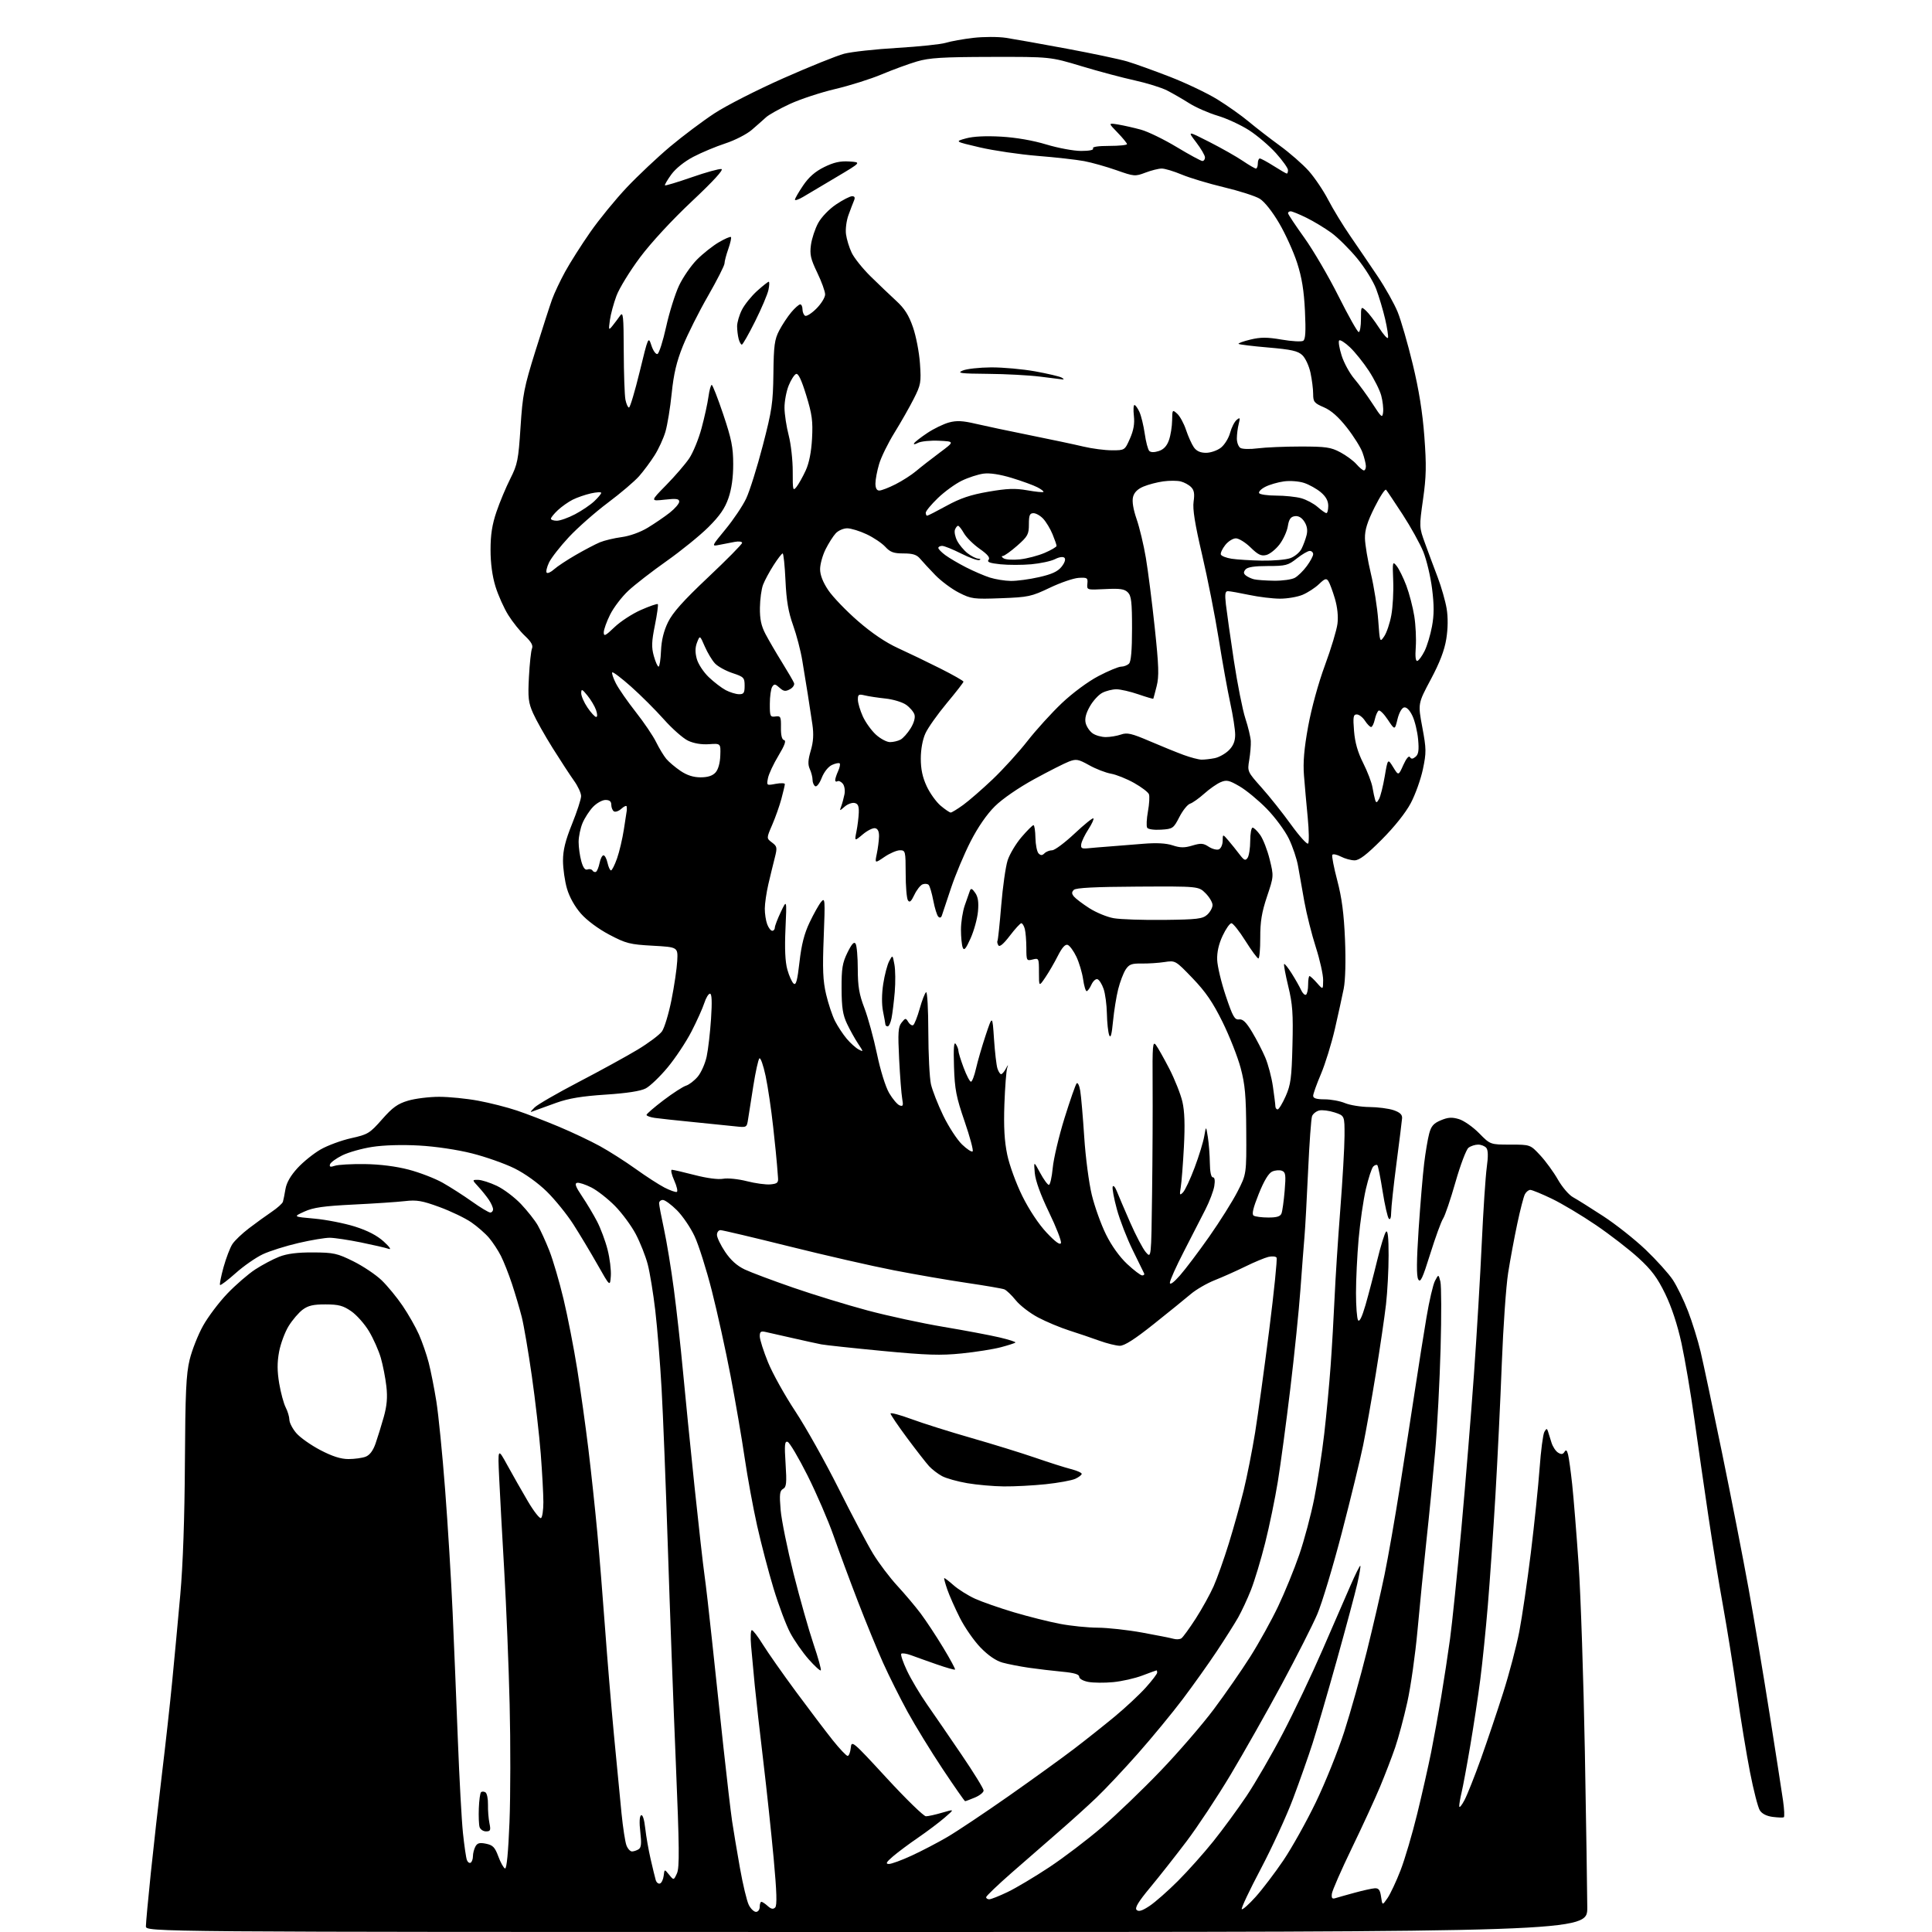 <?xml version="1.0" encoding="UTF-8" standalone="no"?>
<svg 
  version="1.1" 
  xmlns="http://www.w3.org/2000/svg" 
  xmlns:xlink="http://www.w3.org/1999/xlink" 
  xmlns:svg="http://www.w3.org/2000/svg"
  xmlns:rdf="http://www.w3.org/1999/02/22-rdf-syntax-ns#"
  xmlns:cc="http://creativecommons.org/ns#"
  xmlns:dc="http://purl.org/dc/elements/1.1/"
  viewBox="0 0 768 768"
  width="768"
  height="768"
>
<style>svg {background-color: white; }</style>"
<path stroke="none" fill="black" fill-rule="evenodd" d="M344.50,768.00C58.00,768.00 58.00,768.00 58.00,765.71C58.00,764.45 58.88,754.88 59.96,744.46C61.04,734.03 63.04,716.27 64.40,705.00C65.77,693.73 67.59,677.30 68.44,668.50C69.30,659.70 70.75,644.17 71.66,634.00C72.73,622.04 73.38,603.48 73.50,581.50C73.66,553.48 73.99,546.27 75.38,540.53C76.31,536.70 78.71,530.62 80.71,527.03C82.71,523.44 87.05,517.68 90.36,514.23C93.66,510.78 98.64,506.47 101.43,504.64C104.22,502.82 108.52,500.54 111.00,499.57C114.14,498.35 118.20,497.83 124.46,497.86C132.64,497.90 134.03,498.21 140.46,501.39C144.33,503.31 149.40,506.71 151.72,508.94C154.03,511.18 157.79,515.74 160.05,519.08C162.32,522.42 165.24,527.55 166.54,530.49C167.84,533.43 169.58,538.46 170.41,541.67C171.24,544.88 172.61,551.78 173.45,557.02C174.29,562.25 175.86,578.00 176.93,592.02C178.01,606.03 179.36,628.08 179.93,641.00C180.50,653.92 181.44,676.88 182.02,692.00C182.60,707.12 183.51,723.62 184.03,728.65C184.56,733.68 185.26,738.52 185.60,739.40C185.93,740.27 186.61,740.74 187.10,740.44C187.60,740.13 188.00,738.98 188.00,737.88C188.00,736.77 188.44,735.05 188.97,734.05C189.74,732.63 190.64,732.38 193.21,732.91C195.93,733.47 196.74,734.31 198.10,737.99C199.00,740.42 200.20,742.57 200.76,742.75C201.41,742.97 202.05,736.34 202.53,724.30C202.94,713.96 202.97,692.90 202.59,677.50C202.22,662.10 201.25,638.25 200.45,624.50C199.65,610.75 198.74,594.10 198.43,587.50C197.87,575.50 197.87,575.50 201.71,582.50C203.82,586.35 207.48,592.77 209.83,596.77C212.19,600.77 214.54,603.78 215.06,603.46C215.58,603.14 216.00,600.30 216.00,597.14C216.00,593.98 215.53,585.35 214.96,577.95C214.38,570.55 212.79,556.62 211.41,547.00C210.04,537.38 208.23,526.80 207.40,523.50C206.56,520.20 204.81,514.28 203.51,510.35C202.21,506.42 200.23,501.42 199.12,499.24C198.01,497.05 195.90,493.84 194.43,492.10C192.97,490.36 189.77,487.56 187.32,485.87C184.87,484.19 179.18,481.46 174.68,479.81C167.80,477.29 165.63,476.92 161.00,477.46C157.97,477.81 148.75,478.43 140.50,478.83C128.63,479.42 124.56,480.00 121.00,481.62C116.50,483.67 116.50,483.67 124.98,484.42C129.64,484.84 136.87,486.26 141.05,487.57C146.19,489.20 149.90,491.13 152.57,493.56C154.92,495.71 155.70,496.87 154.50,496.44C153.40,496.04 148.45,494.90 143.50,493.89C138.55,492.88 132.98,492.05 131.12,492.03C129.27,492.01 123.64,492.95 118.62,494.12C113.61,495.28 107.25,497.29 104.50,498.57C101.75,499.86 96.89,503.23 93.70,506.08C90.52,508.92 87.71,511.04 87.47,510.80C87.23,510.56 87.85,507.38 88.86,503.73C89.88,500.09 91.45,495.96 92.37,494.56C93.28,493.16 96.25,490.33 98.97,488.26C101.68,486.19 105.74,483.25 107.99,481.73C110.24,480.21 112.25,478.41 112.46,477.73C112.67,477.05 113.13,474.77 113.48,472.66C113.91,470.11 115.53,467.30 118.29,464.30C120.58,461.81 124.72,458.49 127.48,456.91C130.24,455.33 135.69,453.32 139.58,452.45C146.25,450.97 146.97,450.53 151.87,444.97C156.06,440.21 158.07,438.76 162.22,437.53C165.05,436.69 170.61,436.00 174.57,436.00C178.54,436.00 185.54,436.70 190.14,437.56C194.74,438.41 201.65,440.17 205.50,441.47C209.35,442.76 216.83,445.64 222.12,447.86C227.42,450.08 234.77,453.56 238.47,455.60C242.17,457.63 248.58,461.72 252.71,464.68C256.84,467.65 262.01,470.98 264.19,472.10C266.37,473.21 268.55,473.98 269.03,473.81C269.52,473.64 269.06,471.59 268.01,469.25C266.96,466.91 266.54,465.00 267.08,465.00C267.61,465.00 271.69,465.94 276.13,467.09C281.01,468.36 285.48,468.94 287.45,468.58C289.26,468.24 293.45,468.67 296.87,469.54C300.26,470.41 304.49,470.98 306.27,470.81C309.04,470.54 309.47,470.15 309.26,468.00C309.13,466.62 308.95,464.38 308.87,463.00C308.79,461.62 308.11,454.88 307.35,448.00C306.60,441.12 305.25,431.99 304.34,427.70C303.43,423.42 302.32,420.28 301.87,420.73C301.42,421.18 300.35,426.04 299.48,431.52C298.61,437.01 297.67,443.02 297.38,444.87C296.86,448.24 296.86,448.24 292.18,447.73C289.61,447.44 282.10,446.68 275.50,446.03C268.90,445.38 262.04,444.64 260.25,444.38C258.46,444.12 257.00,443.59 257.00,443.19C257.00,442.80 260.04,440.18 263.75,437.36C267.46,434.55 271.49,431.94 272.71,431.57C273.92,431.20 276.02,429.58 277.37,427.98C278.72,426.37 280.31,422.78 280.91,419.99C281.51,417.21 282.29,410.44 282.65,404.96C283.10,398.13 282.96,395.00 282.23,395.00C281.64,395.00 280.62,396.69 279.96,398.75C279.30,400.81 277.01,405.89 274.88,410.03C272.75,414.17 268.49,420.59 265.41,424.30C262.33,428.01 258.40,431.78 256.67,432.67C254.61,433.74 249.15,434.58 240.72,435.13C231.39,435.74 226.08,436.61 221.20,438.36C217.52,439.67 213.60,441.09 212.50,441.51C210.50,442.28 210.50,442.28 212.50,440.24C213.60,439.12 221.47,434.57 230.00,430.12C238.53,425.68 249.07,419.89 253.43,417.27C257.78,414.65 262.15,411.38 263.14,410.00C264.12,408.62 265.82,403.00 266.92,397.50C268.02,392.00 269.05,385.02 269.21,382.00C269.50,376.50 269.50,376.50 259.50,375.94C250.37,375.44 248.86,375.05 242.21,371.55C237.88,369.27 233.29,365.87 230.94,363.19C228.48,360.39 226.36,356.60 225.38,353.24C224.51,350.25 223.80,345.25 223.80,342.13C223.80,337.95 224.74,334.13 227.40,327.54C229.38,322.63 231.00,317.64 231.00,316.46C231.00,315.27 229.75,312.55 228.21,310.40C226.68,308.26 222.86,302.42 219.73,297.43C216.60,292.44 213.08,286.17 211.90,283.50C210.03,279.29 209.82,277.38 210.26,269.07C210.54,263.81 211.08,258.73 211.48,257.78C211.98,256.57 211.17,255.12 208.68,252.78C206.75,250.98 203.77,247.25 202.05,244.50C200.33,241.75 198.04,236.64 196.96,233.14C195.69,229.01 195.00,223.92 195.00,218.57C195.00,212.56 195.63,208.49 197.36,203.43C198.65,199.62 201.13,193.71 202.85,190.29C205.72,184.61 206.07,182.85 206.92,169.79C207.76,156.83 208.31,154.01 212.84,139.50C215.59,130.70 218.57,121.48 219.46,119.01C220.35,116.54 222.69,111.59 224.65,108.01C226.61,104.43 231.10,97.36 234.62,92.31C238.14,87.25 244.69,79.24 249.17,74.50C253.66,69.76 261.41,62.46 266.41,58.26C271.41,54.07 279.33,48.12 284.01,45.05C288.69,41.97 301.02,35.70 311.40,31.10C321.78,26.50 332.66,22.12 335.56,21.36C338.47,20.60 347.97,19.55 356.67,19.04C365.38,18.52 374.07,17.61 376.00,17.01C377.93,16.41 382.82,15.53 386.89,15.05C390.97,14.58 396.78,14.57 399.89,15.04C402.97,15.51 413.85,17.45 424.06,19.35C434.27,21.25 445.07,23.54 448.06,24.42C451.05,25.31 458.70,28.06 465.07,30.53C471.43,33.00 479.90,37.04 483.90,39.50C487.89,41.97 493.49,45.92 496.33,48.30C499.17,50.67 504.75,54.99 508.73,57.89C512.70,60.78 517.88,65.31 520.23,67.94C522.58,70.58 526.08,75.76 528.00,79.47C529.92,83.17 533.87,89.65 536.77,93.85C539.67,98.06 544.54,105.23 547.60,109.78C550.66,114.33 554.25,120.74 555.59,124.02C556.92,127.30 559.62,136.63 561.58,144.74C564.04,154.92 565.48,163.85 566.20,173.50C567.06,185.03 566.97,189.44 565.68,198.50C564.13,209.45 564.13,209.53 566.48,216.00C567.78,219.57 570.04,225.65 571.51,229.50C572.97,233.35 574.57,238.96 575.07,241.97C575.64,245.44 575.59,249.83 574.93,253.95C574.20,258.50 572.34,263.37 568.76,270.08C563.63,279.70 563.63,279.70 565.39,289.10C567.00,297.73 567.02,299.10 565.63,305.76C564.79,309.76 562.62,315.83 560.80,319.26C558.78,323.08 554.31,328.69 549.26,333.75C543.23,339.80 540.34,342.00 538.46,342.00C537.05,342.00 534.60,341.33 533.01,340.50C531.42,339.68 529.89,339.37 529.61,339.82C529.34,340.26 530.23,344.87 531.60,350.06C533.41,356.95 534.23,363.28 534.66,373.50C535.01,382.01 534.81,389.65 534.15,393.00C533.55,396.02 531.96,403.27 530.62,409.10C529.27,414.94 526.78,422.97 525.09,426.96C523.39,430.95 522.00,434.84 522.00,435.60C522.00,436.59 523.32,437.00 526.53,437.00C529.02,437.00 532.68,437.67 534.65,438.50C536.63,439.32 541.00,440.03 544.37,440.06C547.74,440.09 552.08,440.66 554.00,441.32C556.52,442.20 557.46,443.09 557.35,444.52C557.27,445.61 556.26,453.70 555.11,462.50C553.96,471.30 553.02,480.05 553.01,481.95C553.00,484.05 552.64,485.03 552.09,484.45C551.59,483.93 550.48,479.05 549.62,473.62C548.77,468.18 547.82,463.49 547.52,463.18C547.21,462.88 546.48,463.12 545.88,463.72C545.28,464.32 543.96,468.36 542.95,472.69C541.95,477.03 540.65,485.96 540.07,492.54C539.49,499.12 539.02,508.77 539.03,514.00C539.03,519.23 539.40,524.08 539.85,524.80C540.39,525.65 541.41,523.57 542.80,518.80C543.96,514.78 546.05,506.81 547.44,501.07C548.83,495.33 550.42,490.18 550.98,489.62C551.67,488.93 552.00,491.95 551.99,499.05C551.99,504.80 551.52,513.55 550.96,518.50C550.39,523.45 548.57,535.83 546.92,546.00C545.27,556.17 542.99,569.00 541.87,574.50C540.75,580.00 536.96,595.58 533.44,609.11C529.92,622.65 525.51,637.31 523.63,641.69C521.76,646.06 515.39,658.61 509.49,669.57C503.58,680.53 494.43,696.70 489.17,705.50C483.90,714.30 476.01,726.23 471.64,732.00C467.27,737.77 460.78,746.02 457.21,750.31C452.50,755.98 451.02,758.42 451.82,759.22C452.62,760.02 454.02,759.59 456.95,757.65C459.17,756.18 464.25,751.71 468.24,747.72C472.23,743.73 478.56,736.64 482.29,731.98C486.03,727.32 491.96,719.23 495.48,714.00C498.99,708.77 505.51,697.52 509.96,689.00C514.41,680.48 521.47,665.62 525.65,656.00C529.83,646.38 534.86,634.80 536.83,630.29C538.80,625.77 540.56,622.23 540.75,622.42C540.94,622.61 540.39,625.86 539.53,629.63C538.66,633.41 535.00,647.08 531.39,660.00C527.78,672.92 523.45,687.77 521.77,693.00C520.09,698.23 516.60,708.12 514.01,715.00C511.43,721.88 505.65,734.44 501.17,742.93C496.69,751.41 493.29,758.61 493.62,758.93C493.95,759.24 496.43,757.04 499.14,754.03C501.84,751.02 506.80,744.49 510.16,739.53C513.52,734.56 519.31,724.20 523.03,716.50C526.75,708.80 531.83,696.20 534.32,688.50C536.80,680.80 540.86,666.40 543.32,656.50C545.78,646.60 548.96,632.88 550.37,626.00C551.79,619.12 554.55,603.38 556.50,591.00C558.46,578.62 561.18,561.08 562.56,552.00C563.93,542.92 565.95,530.17 567.05,523.66C568.14,517.15 569.66,510.62 570.43,509.16C571.83,506.50 571.83,506.50 572.57,509.43C572.98,511.05 573.02,522.97 572.66,535.93C572.31,548.90 571.34,567.38 570.50,577.00C569.66,586.62 568.10,602.60 567.02,612.50C565.95,622.40 564.36,638.38 563.49,648.00C562.62,657.62 560.79,670.53 559.42,676.67C558.06,682.81 555.88,690.91 554.59,694.67C553.30,698.43 550.61,705.43 548.61,710.23C546.61,715.03 541.54,726.06 537.34,734.73C533.15,743.40 529.59,751.53 529.44,752.79C529.23,754.55 529.56,754.96 530.86,754.54C531.79,754.25 535.24,753.27 538.53,752.38C541.81,751.48 545.40,750.69 546.50,750.62C548.05,750.53 548.61,751.28 549.00,754.00C549.50,757.50 549.50,757.50 551.57,754.50C552.70,752.85 555.03,747.90 556.73,743.50C558.44,739.10 561.42,728.98 563.37,721.00C565.32,713.02 567.81,702.00 568.91,696.50C570.00,691.00 571.80,681.10 572.90,674.50C574.01,667.90 575.58,657.55 576.41,651.50C577.24,645.45 579.27,625.65 580.93,607.50C582.58,589.35 584.83,561.67 585.94,546.00C587.05,530.33 588.44,506.93 589.03,494.00C589.63,481.07 590.52,467.60 591.01,464.05C591.62,459.65 591.56,457.18 590.83,456.30C590.24,455.58 588.77,455.00 587.57,455.00C586.37,455.00 584.65,455.56 583.75,456.25C582.85,456.94 580.53,463.08 578.58,469.89C576.64,476.71 574.42,483.24 573.65,484.41C572.88,485.58 570.58,491.91 568.53,498.47C565.47,508.27 564.62,510.07 563.77,508.55C563.04,507.26 563.10,501.18 563.93,488.60C564.60,478.64 565.58,466.90 566.12,462.50C566.65,458.10 567.55,452.78 568.11,450.67C568.91,447.63 569.86,446.54 572.76,445.33C575.62,444.13 577.17,444.03 579.96,444.87C581.92,445.46 585.52,447.98 587.97,450.47C592.42,455.00 592.42,455.00 600.36,455.00C608.31,455.00 608.31,455.00 612.26,459.25C614.44,461.59 617.60,465.93 619.29,468.90C620.98,471.87 623.67,475.02 625.28,475.90C626.88,476.78 632.29,480.16 637.28,483.42C642.28,486.67 649.88,492.69 654.17,496.78C658.46,500.88 663.32,506.27 664.97,508.76C666.62,511.26 669.34,516.85 671.01,521.19C672.69,525.53 674.94,532.79 676.02,537.33C677.09,541.86 680.93,559.96 684.54,577.54C688.15,595.12 692.90,619.40 695.09,631.50C697.27,643.60 701.05,666.10 703.47,681.50C705.90,696.90 708.29,712.33 708.79,715.79C709.28,719.24 709.42,722.22 709.09,722.40C708.77,722.58 706.79,722.51 704.70,722.25C702.26,721.94 700.41,721.00 699.55,719.63C698.81,718.46 697.06,711.65 695.66,704.50C694.26,697.35 691.93,683.17 690.48,673.00C689.03,662.83 686.54,647.30 684.95,638.50C683.35,629.70 680.71,613.50 679.08,602.50C677.45,591.50 674.95,574.17 673.52,564.00C672.10,553.83 669.80,540.33 668.43,534.00C666.82,526.63 664.50,519.57 661.95,514.33C658.85,507.94 656.54,504.84 651.34,500.08C647.69,496.73 640.07,490.84 634.40,486.98C628.74,483.13 620.84,478.41 616.83,476.49C612.83,474.57 609.00,473.00 608.31,473.00C607.63,473.00 606.66,473.79 606.16,474.75C605.66,475.71 604.29,481.00 603.13,486.50C601.96,492.00 600.33,500.77 599.51,506.00C598.68,511.23 597.55,527.42 596.99,542.00C596.44,556.58 595.29,580.20 594.45,594.50C593.60,608.80 592.25,628.38 591.45,638.00C590.65,647.62 589.30,660.90 588.45,667.50C587.61,674.10 585.80,686.02 584.44,694.00C583.09,701.98 581.54,710.30 581.01,712.50C580.48,714.70 580.06,717.17 580.07,718.00C580.08,718.83 581.01,717.76 582.13,715.63C583.25,713.50 586.20,706.08 588.69,699.13C591.17,692.18 595.16,680.36 597.54,672.86C599.93,665.35 602.80,654.46 603.93,648.64C605.05,642.83 607.12,628.72 608.53,617.29C609.93,605.85 611.50,590.75 612.01,583.72C612.52,576.69 613.37,570.17 613.90,569.22C614.72,567.77 614.94,567.73 615.35,569.00C615.62,569.83 616.24,571.82 616.73,573.43C617.22,575.04 618.39,576.84 619.34,577.43C620.62,578.23 621.27,578.16 621.90,577.15C622.52,576.16 622.89,576.43 623.34,578.24C623.68,579.57 624.41,584.90 624.97,590.08C625.53,595.26 626.68,609.57 627.53,621.89C628.37,634.20 629.49,667.73 630.01,696.39C630.52,725.05 630.96,752.89 630.97,758.25C631.00,768.00 631.00,768.00 344.50,768.00zM300.53,760.00C301.34,760.00 302.00,759.10 302.00,758.00C302.00,756.90 302.30,756.00 302.67,756.00C303.04,756.00 304.18,756.75 305.19,757.68C306.54,758.89 307.35,759.05 308.14,758.26C308.94,757.46 308.77,752.11 307.55,738.83C306.62,728.75 304.76,711.27 303.41,700.00C302.06,688.73 300.54,675.23 300.03,670.00C299.52,664.77 298.86,657.69 298.57,654.25C298.27,650.81 298.41,648.00 298.87,648.00C299.34,648.00 301.32,650.59 303.27,653.75C305.23,656.91 311.15,665.35 316.43,672.50C321.71,679.65 328.28,688.31 331.02,691.75C333.77,695.19 336.43,698.00 336.95,698.00C337.46,698.00 338.01,696.57 338.19,694.82C338.49,691.72 338.83,692.00 352.48,706.82C360.17,715.17 367.19,722.00 368.07,722.00C368.96,722.00 371.89,721.35 374.59,720.55C379.50,719.11 379.50,719.11 375.50,722.56C373.30,724.46 368.57,728.02 365.00,730.47C361.43,732.91 356.93,736.27 355.00,737.92C352.31,740.23 351.92,740.93 353.32,740.96C354.31,740.98 358.40,739.49 362.39,737.64C366.39,735.80 372.77,732.47 376.58,730.24C380.39,728.02 391.38,720.68 401.01,713.93C410.63,707.18 422.32,698.74 427.00,695.16C431.68,691.59 438.96,685.80 443.19,682.30C447.42,678.79 452.93,673.65 455.44,670.86C457.95,668.07 460.00,665.38 460.00,664.89C460.00,664.40 459.89,664.00 459.75,664.00C459.61,664.00 457.07,664.92 454.10,666.05C451.14,667.18 445.90,668.36 442.47,668.68C439.04,669.01 434.61,668.96 432.62,668.59C430.54,668.20 429.00,667.32 429.00,666.53C429.00,665.57 427.00,664.97 422.25,664.53C418.54,664.18 412.57,663.47 409.00,662.96C405.43,662.44 400.70,661.52 398.50,660.91C395.92,660.19 392.82,658.07 389.78,654.93C387.18,652.26 383.48,646.92 381.54,643.08C379.61,639.24 377.36,634.18 376.56,631.84C375.75,629.49 375.20,627.47 375.34,627.33C375.47,627.19 377.14,628.46 379.04,630.14C380.94,631.82 384.79,634.23 387.58,635.51C390.37,636.78 397.35,639.21 403.08,640.92C408.81,642.62 417.03,644.68 421.34,645.50C425.65,646.33 432.40,647.01 436.34,647.03C440.28,647.05 448.23,647.92 454.00,648.97C459.77,650.02 465.40,651.13 466.50,651.45C467.60,651.77 469.00,651.68 469.62,651.26C470.24,650.84 472.80,647.32 475.31,643.43C477.82,639.53 481.03,633.73 482.45,630.52C483.87,627.31 486.57,619.69 488.46,613.59C490.35,607.49 493.00,598.00 494.36,592.50C495.71,587.00 497.76,576.65 498.92,569.50C500.07,562.35 502.59,543.98 504.53,528.69C506.46,513.39 507.78,500.45 507.46,499.93C507.14,499.42 505.67,499.28 504.19,499.64C502.71,500.00 498.57,501.72 495.00,503.48C491.43,505.23 485.95,507.68 482.83,508.91C479.72,510.15 475.44,512.63 473.33,514.43C471.23,516.22 464.61,521.58 458.63,526.34C451.07,532.37 446.97,534.99 445.13,534.97C443.69,534.95 440.02,534.04 437.00,532.95C433.98,531.85 428.57,530.02 425.00,528.88C421.43,527.74 415.86,525.41 412.64,523.70C409.41,522.00 405.42,518.92 403.77,516.86C402.12,514.81 400.07,512.86 399.22,512.53C398.36,512.20 391.69,511.06 384.39,509.98C377.09,508.91 364.00,506.65 355.31,504.96C346.61,503.27 327.87,498.99 313.66,495.44C299.45,491.90 287.18,489.00 286.41,489.00C285.63,489.00 285.00,489.85 285.00,490.89C285.00,491.92 286.46,494.96 288.25,497.63C290.45,500.91 292.96,503.17 296.03,504.63C298.52,505.81 307.20,509.06 315.30,511.86C323.41,514.67 336.67,518.73 344.77,520.90C352.87,523.07 366.48,526.01 375.00,527.44C383.52,528.87 393.56,530.76 397.30,531.64C401.04,532.52 403.89,533.44 403.65,533.68C403.41,533.93 400.80,534.77 397.85,535.55C394.91,536.33 387.92,537.44 382.33,538.01C373.90,538.87 368.51,538.70 350.83,537.02C339.10,535.90 328.15,534.72 326.50,534.41C324.85,534.09 319.68,532.96 315.00,531.89C310.32,530.83 305.49,529.73 304.25,529.46C302.43,529.06 302.00,529.39 302.02,531.23C302.03,532.48 303.50,537.10 305.29,541.50C307.07,545.90 311.96,554.67 316.14,561.00C320.32,567.33 328.06,581.14 333.35,591.70C338.63,602.26 344.83,613.96 347.11,617.70C349.40,621.44 353.71,627.14 356.69,630.37C359.67,633.60 363.85,638.55 365.97,641.37C368.08,644.19 372.11,650.29 374.91,654.92C377.71,659.54 379.84,663.49 379.65,663.68C379.46,663.88 376.19,662.95 372.40,661.63C368.60,660.30 364.01,658.67 362.20,657.99C360.38,657.32 358.62,657.05 358.27,657.40C357.93,657.74 358.96,660.79 360.57,664.18C362.18,667.57 365.72,673.52 368.44,677.42C371.16,681.31 377.35,690.33 382.19,697.46C387.04,704.58 391.00,711.02 391.00,711.76C391.00,712.50 389.44,713.75 387.53,714.55C385.62,715.35 383.88,716.00 383.65,716.00C383.42,716.00 379.42,710.26 374.75,703.25C370.09,696.24 363.81,686.00 360.79,680.50C357.78,675.00 353.39,666.23 351.04,661.00C348.69,655.77 344.17,644.75 340.99,636.50C337.81,628.25 333.47,616.55 331.36,610.50C329.24,604.45 324.58,593.67 321.01,586.54C317.43,579.42 313.87,573.40 313.09,573.16C311.93,572.80 311.79,574.28 312.28,581.85C312.78,589.56 312.62,591.11 311.28,591.86C309.95,592.61 309.79,593.99 310.31,600.19C310.66,604.27 312.98,615.69 315.46,625.56C317.95,635.43 321.51,648.00 323.37,653.50C325.24,659.00 326.55,663.73 326.28,664.00C326.01,664.27 323.84,662.29 321.45,659.59C319.06,656.88 315.77,652.16 314.13,649.09C312.49,646.01 309.52,638.10 307.52,631.50C305.51,624.90 302.57,613.65 300.97,606.50C299.37,599.35 297.14,587.20 296.01,579.50C294.89,571.80 292.37,557.17 290.43,547.00C288.49,536.83 285.12,521.56 282.96,513.08C280.80,504.60 277.72,494.85 276.11,491.43C274.51,488.00 271.35,483.35 269.10,481.10C266.84,478.84 264.32,477.00 263.50,477.00C262.68,477.00 262.00,477.58 262.00,478.30C262.00,479.01 262.87,483.62 263.94,488.55C265.01,493.47 266.78,504.25 267.87,512.50C268.96,520.75 270.59,535.38 271.48,545.00C272.37,554.62 274.45,575.33 276.09,591.00C277.74,606.67 279.51,622.42 280.03,626.00C280.55,629.58 281.90,641.27 283.03,652.00C284.16,662.73 286.20,681.85 287.57,694.50C288.94,707.15 290.50,720.42 291.03,724.00C291.56,727.58 292.96,735.90 294.13,742.50C295.30,749.10 296.89,755.74 297.66,757.25C298.42,758.76 299.71,760.00 300.53,760.00zM393.25,755.00C393.94,755.00 397.20,753.71 400.50,752.13C403.80,750.56 411.26,746.11 417.08,742.26C422.90,738.41 432.35,731.22 438.08,726.30C443.81,721.38 454.29,711.31 461.37,703.92C468.45,696.54 477.94,685.55 482.47,679.50C487.00,673.45 493.55,664.00 497.03,658.51C500.51,653.01 505.49,644.01 508.10,638.51C510.72,633.00 514.48,623.80 516.46,618.05C518.45,612.30 521.15,602.17 522.46,595.55C523.77,588.92 525.55,577.42 526.40,570.00C527.26,562.58 528.40,550.42 528.94,543.00C529.48,535.58 530.18,523.42 530.51,516.00C530.83,508.57 531.85,492.82 532.77,481.00C533.69,469.18 534.46,455.90 534.47,451.51C534.50,443.52 534.50,443.52 530.52,442.21C528.33,441.49 525.57,441.14 524.38,441.44C523.19,441.74 521.92,442.76 521.56,443.70C521.20,444.65 520.49,454.44 519.99,465.46C519.49,476.48 518.85,488.20 518.56,491.50C518.27,494.80 517.55,504.25 516.95,512.50C516.36,520.75 514.54,538.52 512.92,552.00C511.30,565.48 509.07,582.07 507.97,588.87C506.87,595.68 504.59,606.71 502.91,613.37C501.23,620.04 498.70,628.42 497.29,632.00C495.88,635.58 493.57,640.52 492.17,643.00C490.76,645.48 486.92,651.55 483.63,656.50C480.34,661.45 474.25,670.00 470.10,675.50C465.95,681.00 457.98,690.67 452.39,697.00C446.80,703.33 439.36,711.24 435.86,714.58C432.36,717.93 425.64,724.00 420.93,728.08C416.22,732.16 407.78,739.51 402.18,744.42C396.58,749.33 392.00,753.71 392.00,754.17C392.00,754.63 392.56,755.00 393.25,755.00zM262.33,748.73C262.98,748.52 263.64,747.13 263.82,745.65C264.14,742.95 264.14,742.95 265.98,745.22C267.82,747.49 267.82,747.49 269.10,744.69C270.14,742.40 270.06,734.37 268.65,700.69C267.70,678.04 266.27,639.48 265.48,615.00C264.68,590.52 263.57,562.17 262.99,552.00C262.42,541.83 261.29,527.88 260.49,521.00C259.69,514.12 258.33,505.84 257.48,502.58C256.63,499.33 254.49,493.93 252.73,490.58C250.97,487.24 247.23,482.19 244.44,479.36C241.64,476.53 237.44,473.24 235.10,472.05C232.76,470.86 230.20,470.02 229.41,470.19C228.33,470.42 228.82,471.76 231.35,475.51C233.21,478.26 235.90,482.76 237.33,485.51C238.76,488.25 240.65,493.31 241.52,496.75C242.40,500.19 242.98,504.91 242.81,507.25C242.50,511.50 242.50,511.50 237.50,502.67C234.75,497.82 230.43,490.62 227.90,486.67C225.37,482.73 220.64,476.89 217.40,473.70C213.86,470.23 208.70,466.52 204.50,464.44C200.65,462.54 193.05,459.86 187.61,458.49C181.80,457.02 173.12,455.73 166.61,455.37C159.87,454.99 152.55,455.20 148.00,455.91C143.88,456.54 138.50,458.06 136.04,459.28C133.59,460.50 131.40,462.11 131.18,462.85C130.87,463.87 131.35,464.01 133.13,463.41C134.43,462.97 139.78,462.67 145.00,462.74C151.00,462.82 157.42,463.63 162.43,464.94C166.79,466.08 172.86,468.42 175.93,470.14C178.99,471.87 184.26,475.24 187.63,477.64C191.00,480.04 194.26,482.00 194.88,482.00C195.49,482.00 196.00,481.43 196.00,480.72C196.00,480.02 195.26,478.33 194.35,476.97C193.44,475.61 191.55,473.26 190.16,471.75C187.63,469.00 187.63,469.00 190.06,469.01C191.40,469.02 194.75,470.09 197.50,471.39C200.25,472.70 204.57,475.96 207.10,478.63C209.63,481.31 212.61,485.07 213.72,487.00C214.84,488.93 216.94,493.52 218.39,497.21C219.84,500.90 222.37,509.53 224.01,516.39C225.65,523.24 228.09,535.74 229.44,544.17C230.78,552.60 232.79,566.92 233.89,576.00C234.99,585.08 236.58,599.92 237.42,609.00C238.26,618.08 239.64,635.17 240.50,647.00C241.36,658.83 242.95,677.95 244.04,689.50C245.13,701.05 246.49,715.14 247.06,720.81C247.63,726.49 248.51,732.22 249.02,733.56C249.53,734.90 250.52,735.99 251.23,735.98C251.93,735.98 253.11,735.58 253.86,735.11C254.90,734.45 255.06,732.81 254.53,728.23C254.09,724.49 254.21,721.99 254.84,721.60C255.46,721.22 256.10,723.24 256.49,726.74C256.84,729.91 257.80,735.42 258.63,739.00C259.45,742.58 260.36,746.31 260.65,747.31C260.93,748.30 261.69,748.94 262.33,748.73zM193.18,728.00C192.06,728.00 190.91,727.21 190.63,726.25C190.35,725.29 190.22,721.94 190.34,718.80C190.46,715.67 190.85,712.81 191.21,712.45C191.57,712.09 192.36,712.11 192.97,712.48C193.57,712.85 194.03,715.04 193.98,717.33C193.93,719.62 194.19,722.96 194.56,724.75C195.14,727.58 194.96,728.00 193.18,728.00zM399.00,590.87C394.88,590.83 388.35,590.25 384.50,589.59C380.65,588.93 376.15,587.67 374.50,586.79C372.85,585.91 370.53,584.13 369.34,582.85C368.16,581.56 364.22,576.50 360.59,571.62C356.97,566.74 354.00,562.36 354.00,561.90C354.00,561.43 357.71,562.42 362.25,564.09C366.79,565.77 377.48,569.14 386.00,571.58C394.52,574.02 406.00,577.57 411.50,579.46C417.00,581.36 423.41,583.40 425.75,583.99C428.09,584.59 430.00,585.44 430.00,585.88C430.00,586.32 428.84,587.21 427.42,587.86C425.99,588.50 420.71,589.47 415.67,590.00C410.62,590.53 403.12,590.92 399.00,590.87zM138.52,580.00C140.91,580.00 143.98,579.58 145.33,579.07C146.96,578.44 148.29,576.69 149.29,573.82C150.12,571.44 151.58,566.72 152.54,563.32C153.81,558.79 154.09,555.52 153.59,551.09C153.21,547.77 152.22,542.67 151.38,539.77C150.54,536.87 148.43,532.13 146.70,529.23C144.97,526.33 141.79,522.74 139.64,521.25C136.40,519.01 134.63,518.53 129.44,518.52C124.60,518.50 122.50,518.98 120.33,520.60C118.77,521.75 116.27,524.67 114.76,527.10C113.26,529.52 111.54,534.14 110.94,537.36C110.15,541.64 110.17,545.05 110.99,549.96C111.62,553.66 112.78,557.94 113.56,559.46C114.35,560.98 115.01,563.19 115.03,564.36C115.04,565.54 116.28,567.93 117.78,569.68C119.27,571.43 123.57,574.46 127.33,576.43C132.12,578.93 135.47,580.00 138.52,580.00zM469.05,507.00C471.24,504.52 476.47,497.58 480.69,491.57C484.91,485.56 489.97,477.51 491.93,473.68C495.50,466.72 495.50,466.72 495.40,449.61C495.33,435.49 494.93,431.10 493.17,424.50C491.99,420.10 488.75,411.88 485.97,406.24C482.11,398.42 479.28,394.29 474.08,388.87C467.25,381.77 467.25,381.77 462.88,382.43C460.47,382.80 456.38,383.06 453.79,383.02C449.84,382.96 448.82,383.34 447.46,385.42C446.57,386.78 445.24,390.28 444.50,393.20C443.76,396.11 442.84,401.88 442.44,406.00C441.94,411.25 441.49,412.90 440.93,411.50C440.50,410.40 440.08,406.57 440.01,403.00C439.94,399.43 439.35,394.96 438.69,393.08C438.04,391.19 436.94,389.47 436.26,389.25C435.58,389.02 434.50,390.00 433.85,391.42C433.21,392.84 432.35,394.00 431.95,394.00C431.55,394.00 430.92,391.86 430.55,389.25C430.17,386.64 428.97,382.63 427.89,380.34C426.80,378.05 425.25,375.93 424.45,375.62C423.46,375.24 422.22,376.61 420.52,379.95C419.16,382.64 416.91,386.52 415.52,388.56C413.00,392.28 413.00,392.28 413.00,386.53C413.00,380.90 412.95,380.80 410.50,381.41C408.07,382.02 408.00,381.89 407.99,376.77C407.98,373.87 407.70,370.49 407.37,369.25C407.04,368.01 406.42,367.00 405.99,367.00C405.56,367.00 403.50,369.25 401.41,371.99C398.91,375.26 397.35,376.57 396.87,375.79C396.46,375.13 396.31,374.31 396.52,373.97C396.73,373.63 397.40,367.31 398.00,359.92C398.61,352.54 399.75,344.48 400.55,342.00C401.36,339.52 403.84,335.36 406.08,332.75C408.32,330.14 410.46,328.00 410.83,328.01C411.20,328.01 411.55,330.28 411.60,333.06C411.66,335.84 412.22,338.62 412.85,339.25C413.72,340.12 414.30,340.10 415.20,339.20C415.86,338.54 417.23,338.00 418.24,338.00C419.25,338.00 423.24,335.03 427.11,331.40C430.97,327.77 434.36,325.03 434.64,325.31C434.92,325.59 434.02,327.55 432.65,329.66C431.27,331.77 430.00,334.40 429.82,335.50C429.55,337.18 429.98,337.45 432.50,337.20C434.15,337.03 437.98,336.71 441.00,336.49C444.02,336.26 450.05,335.79 454.38,335.42C459.73,334.98 463.51,335.18 466.13,336.04C469.18,337.05 470.84,337.07 473.98,336.12C477.36,335.11 478.34,335.18 480.47,336.58C481.85,337.48 483.66,337.96 484.49,337.64C485.32,337.32 486.01,335.81 486.03,334.28C486.06,331.50 486.06,331.50 488.28,334.09C489.50,335.51 491.49,337.99 492.70,339.59C494.56,342.04 495.07,342.26 495.94,341.00C496.50,340.18 496.98,337.14 496.98,334.25C496.99,331.36 497.42,329.00 497.93,329.00C498.44,329.00 499.81,330.32 500.96,331.94C502.11,333.56 503.80,337.90 504.71,341.60C506.36,348.31 506.36,348.32 503.65,356.41C501.56,362.66 500.95,366.37 500.97,372.75C500.99,377.29 500.65,381.00 500.23,381.00C499.81,381.00 497.49,377.85 495.07,374.00C492.65,370.15 490.15,367.00 489.51,367.00C488.87,367.00 487.29,369.24 486.01,371.98C484.46,375.28 483.73,378.53 483.85,381.60C483.95,384.14 485.48,390.56 487.26,395.86C490.03,404.11 490.79,405.46 492.52,405.23C494.03,405.02 495.36,406.30 497.72,410.23C499.47,413.13 501.83,417.70 502.97,420.39C504.11,423.08 505.48,428.25 506.00,431.89C506.53,435.52 506.97,439.06 506.98,439.75C506.99,440.44 507.39,441.00 507.88,441.00C508.36,441.00 509.80,438.64 511.08,435.75C513.09,431.19 513.45,428.52 513.77,415.50C514.09,402.92 513.82,399.14 512.10,392.06C510.98,387.41 510.24,383.43 510.46,383.21C510.68,382.99 512.03,384.68 513.47,386.96C514.91,389.24 516.58,392.19 517.19,393.52C517.80,394.85 518.68,395.70 519.15,395.41C519.62,395.12 520.00,393.33 520.00,391.44C520.00,389.55 520.25,388.00 520.55,388.00C520.85,388.00 522.19,389.24 523.52,390.75C525.94,393.50 525.94,393.50 525.97,389.60C525.99,387.46 524.68,381.58 523.06,376.53C521.44,371.49 519.39,363.34 518.50,358.43C517.61,353.52 516.49,347.17 516.01,344.33C515.53,341.48 513.87,336.54 512.32,333.35C510.77,330.16 506.80,324.80 503.50,321.44C500.20,318.08 495.35,314.08 492.72,312.56C488.58,310.15 487.58,309.93 485.22,310.93C483.73,311.56 480.79,313.61 478.70,315.49C476.60,317.36 474.07,319.16 473.07,319.48C472.06,319.80 470.15,322.18 468.82,324.78C466.48,329.32 466.21,329.51 461.54,329.81C458.79,329.99 456.40,329.65 456.02,329.04C455.65,328.44 455.79,325.53 456.32,322.58C456.86,319.63 457.04,316.54 456.72,315.72C456.41,314.90 453.76,312.89 450.83,311.24C447.90,309.59 443.76,307.93 441.63,307.55C439.50,307.17 435.60,305.66 432.96,304.18C428.65,301.78 427.82,301.63 424.94,302.72C423.17,303.39 416.96,306.54 411.13,309.72C404.91,313.12 398.46,317.56 395.49,320.50C392.28,323.67 388.74,328.80 385.82,334.50C383.29,339.45 379.79,347.77 378.05,353.00C376.30,358.23 374.67,363.14 374.41,363.92C374.11,364.81 373.59,364.99 372.98,364.38C372.46,363.86 371.57,360.99 371.00,358.00C370.43,355.01 369.60,352.20 369.15,351.75C368.70,351.30 367.62,351.21 366.74,351.54C365.87,351.88 364.40,353.75 363.47,355.71C362.20,358.39 361.57,358.92 360.91,357.88C360.42,357.12 360.02,352.34 360.02,347.25C360.00,338.31 359.92,338.00 357.73,338.00C356.48,338.00 353.72,339.18 351.60,340.63C347.73,343.26 347.73,343.26 348.54,339.38C348.99,337.25 349.38,334.16 349.43,332.53C349.47,330.54 348.96,329.44 347.88,329.23C346.99,329.05 344.78,330.15 342.97,331.68C339.66,334.46 339.66,334.46 340.46,330.48C340.90,328.29 341.31,324.94 341.38,323.02C341.47,320.40 341.05,319.46 339.68,319.19C338.67,318.99 336.91,319.65 335.76,320.66C333.71,322.46 333.68,322.45 334.40,320.50C334.81,319.40 335.39,317.26 335.69,315.75C336.00,314.22 335.70,312.34 335.01,311.51C334.33,310.69 333.37,310.27 332.89,310.57C332.40,310.87 332.00,310.66 332.00,310.11C332.00,309.55 332.52,307.95 333.16,306.54C333.80,305.14 334.08,303.75 333.79,303.46C333.50,303.17 332.12,303.44 330.74,304.07C329.26,304.75 327.57,306.86 326.65,309.20C325.77,311.46 324.64,312.90 324.05,312.53C323.47,312.17 323.00,311.03 323.00,309.99C323.00,308.95 322.51,307.02 321.91,305.71C321.09,303.91 321.19,302.11 322.28,298.41C323.32,294.91 323.51,291.92 322.94,288.00C322.51,284.98 321.68,279.57 321.11,276.00C320.53,272.43 319.55,266.35 318.91,262.50C318.28,258.65 316.63,252.35 315.25,248.50C313.38,243.28 312.61,238.77 312.24,230.75C311.97,224.84 311.46,220.00 311.12,220.00C310.78,220.00 309.15,222.11 307.50,224.69C305.85,227.27 303.97,230.75 303.33,232.44C302.68,234.12 302.12,238.24 302.08,241.58C302.02,246.11 302.59,248.79 304.32,252.08C305.60,254.51 308.55,259.58 310.89,263.34C313.22,267.10 315.36,270.78 315.64,271.51C315.93,272.25 315.18,273.37 313.99,274.00C312.23,274.95 311.47,274.83 309.86,273.37C308.16,271.83 307.75,271.79 306.95,273.04C306.45,273.84 306.02,276.89 306.02,279.81C306.00,284.75 306.16,285.10 308.25,284.81C310.32,284.53 310.50,284.88 310.44,289.21C310.40,292.33 310.82,294.02 311.69,294.21C312.60,294.41 311.91,296.31 309.45,300.39C307.49,303.63 305.62,307.63 305.29,309.28C304.70,312.26 304.71,312.28 308.35,311.59C310.36,311.22 311.99,311.27 311.99,311.70C311.98,312.14 311.37,314.75 310.63,317.50C309.90,320.25 308.25,324.91 306.97,327.87C304.65,333.23 304.65,333.23 306.88,334.91C308.94,336.46 309.02,336.92 307.97,341.04C307.34,343.49 306.20,348.20 305.43,351.50C304.67,354.80 304.03,359.16 304.02,361.18C304.01,363.21 304.44,366.02 304.98,367.43C305.51,368.85 306.41,370.00 306.98,370.00C307.54,370.00 308.01,369.44 308.01,368.75C308.02,368.06 309.09,365.25 310.40,362.50C312.77,357.50 312.77,357.50 312.24,369.19C311.88,377.12 312.12,382.35 312.98,385.42C313.68,387.92 314.80,390.42 315.48,390.99C316.44,391.78 316.96,389.83 317.81,382.41C318.59,375.51 319.72,371.09 321.84,366.66C323.45,363.27 325.51,359.60 326.42,358.50C327.96,356.63 328.03,357.55 327.44,372.50C326.93,385.31 327.12,389.85 328.39,395.27C329.27,399.00 330.86,403.77 331.94,405.89C333.02,408.00 335.10,411.15 336.56,412.89C338.02,414.62 340.15,416.54 341.29,417.16C343.30,418.23 343.30,418.17 341.11,414.88C339.87,413.02 337.90,409.48 336.72,407.00C335.02,403.41 334.58,400.57 334.54,393.00C334.51,384.96 334.87,382.76 336.88,378.66C338.60,375.17 339.51,374.19 340.12,375.16C340.59,375.90 340.98,380.42 340.98,385.20C341.00,392.15 341.53,395.28 343.61,400.70C345.04,404.44 347.28,412.63 348.60,418.90C349.98,425.53 352.02,432.06 353.46,434.53C354.83,436.86 356.69,439.05 357.59,439.40C358.97,439.93 359.14,439.51 358.64,436.76C358.32,434.97 357.77,427.88 357.42,421.00C356.89,410.39 357.04,408.20 358.40,406.50C359.91,404.61 360.06,404.60 361.06,406.27C361.65,407.25 362.53,407.79 363.02,407.49C363.51,407.18 364.67,404.24 365.60,400.94C366.52,397.64 367.67,394.71 368.14,394.41C368.61,394.12 369.01,401.22 369.02,410.19C369.04,419.16 369.51,428.52 370.07,431.00C370.64,433.48 372.84,439.10 374.97,443.50C377.10,447.90 380.45,453.04 382.41,454.93C384.37,456.82 386.27,458.06 386.64,457.69C387.01,457.32 385.57,451.95 383.44,445.76C380.10,436.04 379.52,433.07 379.23,424.00C378.99,416.52 379.19,413.93 379.93,415.00C380.50,415.82 380.98,417.05 380.98,417.71C380.99,418.38 381.93,421.42 383.07,424.46C384.21,427.51 385.52,430.00 385.97,430.00C386.43,430.00 387.33,427.64 387.98,424.75C388.63,421.86 390.37,415.90 391.83,411.50C394.50,403.50 394.50,403.50 395.13,413.00C395.48,418.23 396.09,423.51 396.50,424.75C396.90,425.99 397.56,427.00 397.96,427.00C398.37,427.00 399.23,425.99 399.88,424.75C400.75,423.10 400.88,423.03 400.38,424.50C400.01,425.60 399.51,432.12 399.26,439.00C398.95,447.97 399.27,453.62 400.39,459.00C401.26,463.18 403.93,470.49 406.41,475.50C409.12,480.96 412.91,486.66 416.05,490.00C419.52,493.68 421.41,495.05 421.74,494.13C422.02,493.38 419.89,487.88 417.00,481.91C413.65,474.97 411.61,469.34 411.34,466.28C410.92,461.50 410.92,461.50 413.48,466.25C414.89,468.86 416.44,471.00 416.94,471.00C417.44,471.00 418.13,467.96 418.48,464.25C418.83,460.54 420.93,451.65 423.15,444.50C425.38,437.35 427.55,431.12 427.99,430.65C428.43,430.19 429.08,431.54 429.42,433.65C429.77,435.77 430.48,444.02 431.00,452.00C431.51,459.98 432.87,470.32 434.01,475.00C435.15,479.68 437.68,486.74 439.64,490.70C441.84,495.17 445.04,499.63 448.05,502.45C450.73,504.95 453.42,507.00 454.04,507.00C454.66,507.00 455.01,506.66 454.83,506.25C454.64,505.84 452.60,501.68 450.30,497.00C447.99,492.32 445.15,485.00 443.98,480.71C442.81,476.43 442.06,472.38 442.31,471.71C442.56,471.05 443.29,471.85 443.94,473.50C444.59,475.15 446.97,480.73 449.23,485.89C451.49,491.06 454.31,496.41 455.49,497.78C457.64,500.28 457.64,500.28 457.97,474.39C458.16,460.15 458.25,440.62 458.18,431.00C458.07,415.62 458.23,413.73 459.48,415.38C460.27,416.42 462.68,420.70 464.84,424.88C466.99,429.07 469.32,434.94 470.02,437.93C470.90,441.73 471.08,447.14 470.62,455.93C470.25,462.84 469.69,470.07 469.36,472.00C468.84,475.10 468.95,475.33 470.26,474.00C471.07,473.18 473.15,468.75 474.87,464.16C476.60,459.57 478.32,453.94 478.71,451.66C479.42,447.50 479.42,447.50 480.14,452.00C480.53,454.48 480.89,459.09 480.93,462.25C480.97,465.82 481.43,468.00 482.13,468.00C482.86,468.00 483.06,469.23 482.70,471.48C482.39,473.39 480.81,477.56 479.20,480.73C477.59,483.90 473.74,491.41 470.64,497.42C467.54,503.42 465.02,509.05 465.04,509.92C465.07,510.90 466.60,509.79 469.05,507.00zM504.14,483.98C507.54,484.00 508.96,483.56 509.42,482.35C509.77,481.45 510.33,477.41 510.67,473.38C511.20,467.05 511.06,465.96 509.59,465.40C508.65,465.04 506.91,465.18 505.72,465.71C504.28,466.36 502.47,469.36 500.37,474.59C498.12,480.22 497.53,482.71 498.35,483.23C498.98,483.64 501.59,483.98 504.14,483.98zM352.88,408.00C352.39,408.00 351.98,407.66 351.96,407.25C351.93,406.84 351.51,404.48 351.01,402.00C350.46,399.23 350.49,395.05 351.10,391.11C351.64,387.59 352.70,383.55 353.45,382.11C354.82,379.50 354.82,379.50 355.54,383.38C355.94,385.52 356.00,390.46 355.67,394.38C355.33,398.30 354.76,402.96 354.40,404.75C354.04,406.54 353.36,408.00 352.88,408.00zM385.84,372.97C383.92,377.24 383.23,378.05 382.69,376.64C382.31,375.65 382.00,372.45 382.00,369.54C382.00,366.63 382.68,362.28 383.52,359.88C384.35,357.47 385.27,354.86 385.55,354.08C385.95,352.99 386.45,353.19 387.65,354.91C388.79,356.53 389.10,358.63 388.76,362.34C388.50,365.18 387.18,369.96 385.84,372.97zM462.65,365.68C475.99,365.52 478.04,365.27 479.90,363.60C481.05,362.55 482.00,360.83 482.00,359.77C482.00,358.71 480.75,356.60 479.23,355.08C476.46,352.31 476.46,352.31 452.25,352.44C435.23,352.53 427.68,352.92 426.86,353.74C425.96,354.64 425.98,355.27 426.92,356.40C427.60,357.22 430.35,359.30 433.03,361.02C435.72,362.74 440.07,364.54 442.71,365.00C445.34,365.47 454.32,365.77 462.65,365.68zM236.94,346.54C237.38,346.26 238.01,344.68 238.35,343.02C238.68,341.36 239.38,340.00 239.90,340.00C240.42,340.00 241.14,341.35 241.50,343.00C241.86,344.65 242.48,346.00 242.88,346.00C243.28,346.00 244.36,343.86 245.28,341.25C246.20,338.64 247.43,333.41 248.01,329.64C248.60,325.87 249.11,322.49 249.16,322.14C249.20,321.79 249.18,321.09 249.12,320.60C249.05,320.10 248.13,320.48 247.06,321.44C246.00,322.41 244.65,322.90 244.06,322.54C243.48,322.18 243.00,321.01 243.00,319.94C243.00,318.58 242.31,318.00 240.69,318.00C239.41,318.00 237.19,319.24 235.74,320.75C234.29,322.26 232.41,325.17 231.55,327.22C230.70,329.26 230.00,332.64 230.01,334.72C230.01,336.80 230.49,340.22 231.07,342.33C231.80,344.96 232.58,345.99 233.54,345.62C234.31,345.33 235.21,345.53 235.54,346.06C235.87,346.59 236.50,346.81 236.94,346.54zM520.00,335.33C520.42,334.87 520.34,330.23 519.84,325.00C519.33,319.77 518.66,312.24 518.35,308.26C517.94,303.04 518.40,297.61 520.01,288.76C521.32,281.57 524.07,271.54 526.67,264.50C529.11,257.90 531.36,250.44 531.67,247.92C532.03,245.03 531.64,241.33 530.63,237.92C529.74,234.94 528.59,231.83 528.06,231.02C527.25,229.77 526.65,229.96 524.30,232.21C522.76,233.69 519.83,235.59 517.78,236.45C515.74,237.30 511.69,237.99 508.78,237.98C505.88,237.97 500.35,237.30 496.50,236.48C492.65,235.67 488.88,235.00 488.11,235.00C487.02,235.00 486.85,236.15 487.31,240.25C487.64,243.14 489.06,253.15 490.47,262.50C491.89,271.85 493.95,282.24 495.05,285.59C496.15,288.94 497.12,292.99 497.21,294.59C497.29,296.19 497.01,299.57 496.59,302.11C495.82,306.69 495.86,306.76 501.52,313.11C504.66,316.62 509.93,323.25 513.23,327.83C516.54,332.41 519.59,335.78 520.00,335.33zM377.93,323.00C378.35,323.00 380.57,321.64 382.87,319.98C385.16,318.32 390.43,313.74 394.58,309.80C398.73,305.85 404.96,299.00 408.43,294.56C411.89,290.13 418.05,283.35 422.11,279.50C426.39,275.45 432.51,270.92 436.65,268.75C440.58,266.69 444.65,265.00 445.70,265.00C446.74,265.00 448.14,264.46 448.80,263.80C449.61,262.99 450.00,258.44 450.00,249.87C450.00,239.31 449.72,236.86 448.33,235.47C446.99,234.13 445.19,233.87 439.33,234.17C432.01,234.54 432.00,234.54 432.25,232.02C432.48,229.70 432.20,229.52 428.80,229.71C426.76,229.83 421.58,231.60 417.30,233.65C409.98,237.14 408.79,237.40 397.95,237.80C387.01,238.21 386.11,238.09 381.20,235.60C378.34,234.15 374.09,230.99 371.75,228.57C369.41,226.15 366.71,223.24 365.75,222.09C364.42,220.50 362.84,220.00 359.17,220.00C355.24,220.00 353.90,219.51 351.92,217.37C350.59,215.92 347.25,213.67 344.50,212.38C341.75,211.08 338.28,210.02 336.79,210.01C335.30,210.00 333.24,210.90 332.22,212.00C331.20,213.09 329.38,215.96 328.18,218.36C326.98,220.76 326.00,224.31 326.00,226.25C326.00,228.57 327.11,231.43 329.25,234.61C331.04,237.27 336.32,242.77 341.00,246.84C346.59,251.70 352.07,255.40 357.00,257.65C361.12,259.53 368.66,263.16 373.75,265.72C378.84,268.28 383.00,270.65 383.00,270.97C383.00,271.30 380.01,275.15 376.35,279.53C372.70,283.92 368.88,289.30 367.88,291.50C366.75,293.95 366.04,297.83 366.03,301.50C366.02,305.72 366.72,309.00 368.37,312.54C369.66,315.31 372.16,318.80 373.93,320.29C375.70,321.78 377.50,323.00 377.93,323.00zM548.18,317.63C548.76,316.61 549.78,312.56 550.45,308.63C551.67,301.50 551.67,301.50 553.80,304.95C555.92,308.40 555.92,308.40 557.84,304.10C558.99,301.54 560.05,300.27 560.47,300.95C560.99,301.80 561.58,301.76 562.71,300.83C563.88,299.86 564.12,298.22 563.72,293.90C563.44,290.79 562.43,286.60 561.47,284.58C560.38,282.29 559.14,281.02 558.16,281.21C557.24,281.39 556.15,283.32 555.52,285.90C554.46,290.29 554.46,290.29 551.69,286.11C550.17,283.81 548.53,282.17 548.04,282.48C547.55,282.78 546.86,284.37 546.50,286.01C546.14,287.66 545.48,289.00 545.04,289.00C544.59,289.00 543.49,287.88 542.59,286.50C541.69,285.12 540.23,284.00 539.34,284.00C537.96,284.00 537.80,284.97 538.25,290.58C538.62,295.17 539.72,299.03 541.89,303.33C543.60,306.72 545.26,311.07 545.58,313.00C545.91,314.93 546.39,317.18 546.65,318.00C547.05,319.23 547.32,319.17 548.18,317.63zM278.48,309.00C281.36,309.00 283.24,308.39 284.43,307.08C285.50,305.90 286.23,303.32 286.33,300.33C286.50,295.50 286.50,295.50 281.81,295.83C278.85,296.03 275.80,295.52 273.52,294.44C271.53,293.50 267.20,289.68 263.88,285.94C260.56,282.21 254.71,276.37 250.87,272.96C247.04,269.55 243.67,267.00 243.38,267.28C243.10,267.57 243.75,269.54 244.83,271.65C245.91,273.77 249.46,278.88 252.70,283.00C255.95,287.12 259.61,292.52 260.82,295.00C262.04,297.48 263.87,300.48 264.87,301.68C265.88,302.88 268.41,305.02 270.49,306.43C273.07,308.18 275.62,309.00 278.48,309.00zM477.62,301.97C478.79,301.99 481.15,301.72 482.86,301.38C484.57,301.04 487.10,299.62 488.49,298.24C490.26,296.47 491.00,294.64 491.00,292.07C491.00,290.05 490.12,284.37 489.04,279.44C487.97,274.51 485.90,263.05 484.46,253.99C483.01,244.92 480.04,229.85 477.85,220.50C474.97,208.19 474.04,202.36 474.48,199.37C474.93,196.28 474.68,194.82 473.47,193.62C472.59,192.73 470.73,191.72 469.36,191.38C467.98,191.03 464.87,191.02 462.45,191.35C460.02,191.68 456.47,192.61 454.56,193.41C452.21,194.39 450.85,195.75 450.40,197.56C449.96,199.28 450.48,202.47 451.83,206.38C452.99,209.74 454.65,216.67 455.50,221.76C456.36,226.85 457.95,239.34 459.03,249.51C460.65,264.80 460.78,268.83 459.79,272.75C459.13,275.36 458.53,277.61 458.46,277.75C458.39,277.89 455.71,277.10 452.51,276.00C449.31,274.90 445.38,274.00 443.79,274.00C442.20,274.00 439.68,274.63 438.19,275.40C436.70,276.17 434.46,278.62 433.21,280.85C431.65,283.61 431.14,285.70 431.58,287.47C431.94,288.89 433.18,290.71 434.34,291.52C435.50,292.34 437.85,293.00 439.57,293.00C441.29,293.00 444.01,292.54 445.61,291.99C448.07,291.13 449.82,291.54 457.01,294.62C461.68,296.62 467.75,299.09 470.50,300.10C473.25,301.11 476.46,301.95 477.62,301.97zM353.79,295.00C355.08,295.00 356.96,294.56 357.98,294.01C358.99,293.47 360.79,291.45 361.98,289.53C363.31,287.38 363.90,285.26 363.51,284.04C363.17,282.95 361.67,281.20 360.19,280.16C358.71,279.11 355.02,278.00 352.00,277.68C348.98,277.36 345.26,276.80 343.75,276.43C341.33,275.85 341.00,276.05 341.02,278.13C341.03,279.44 341.92,282.42 342.98,284.77C344.05,287.12 346.39,290.38 348.18,292.02C349.98,293.66 352.50,295.00 353.79,295.00zM236.98,285.00C237.52,285.00 237.50,283.87 236.94,282.25C236.41,280.74 234.87,278.15 233.52,276.50C231.38,273.87 231.07,273.75 231.04,275.52C231.02,276.63 232.14,279.22 233.54,281.27C234.93,283.32 236.48,285.00 236.98,285.00zM293.75,275.96C295.65,275.99 296.00,275.47 296.00,272.58C296.00,269.38 295.69,269.06 291.14,267.55C288.47,266.66 285.35,264.94 284.21,263.72C283.06,262.50 281.25,259.48 280.17,257.00C278.22,252.50 278.22,252.50 277.10,255.35C276.32,257.33 276.28,259.32 276.97,261.87C277.51,263.91 279.64,267.16 281.73,269.16C283.80,271.15 286.85,273.48 288.50,274.35C290.15,275.21 292.51,275.94 293.75,275.96zM261.79,264.99C262.18,264.99 262.62,262.17 262.76,258.74C262.94,254.52 263.84,250.82 265.55,247.32C267.41,243.51 271.66,238.76 281.54,229.44C288.94,222.46 295.00,216.32 295.00,215.80C295.00,215.27 293.65,215.10 292.00,215.42C290.35,215.74 287.60,216.27 285.89,216.60C282.79,217.21 282.79,217.21 288.44,210.35C291.55,206.58 295.23,201.10 296.62,198.16C298.00,195.23 300.97,185.78 303.21,177.16C306.87,163.09 307.30,160.18 307.44,148.50C307.57,137.32 307.90,134.92 309.75,131.38C310.93,129.12 313.09,125.86 314.54,124.13C315.99,122.41 317.59,121.00 318.09,121.00C318.59,121.00 319.00,121.87 319.00,122.94C319.00,124.01 319.46,125.17 320.03,125.52C320.59,125.86 322.61,124.59 324.53,122.67C326.44,120.76 328.00,118.23 328.00,117.04C328.00,115.85 326.59,111.95 324.87,108.39C322.24,102.92 321.84,101.17 322.37,97.31C322.72,94.79 324.02,90.88 325.26,88.62C326.55,86.28 329.62,83.09 332.38,81.25C335.04,79.46 337.90,78.00 338.72,78.00C339.76,78.00 339.99,78.53 339.47,79.75C339.06,80.71 338.08,83.30 337.28,85.50C336.47,87.70 336.03,91.12 336.30,93.11C336.56,95.09 337.57,98.40 338.55,100.46C339.52,102.51 342.90,106.74 346.06,109.85C349.22,112.96 353.81,117.33 356.25,119.58C359.57,122.62 361.26,125.28 362.92,130.08C364.15,133.61 365.40,140.11 365.70,144.53C366.22,152.03 366.06,152.94 363.23,158.53C361.57,161.81 358.12,167.88 355.57,172.00C353.02,176.12 350.27,181.72 349.47,184.43C348.66,187.14 348.00,190.63 348.00,192.18C348.00,194.05 348.52,195.00 349.53,195.00C350.38,195.00 353.28,193.88 356.00,192.50C358.71,191.13 362.41,188.75 364.21,187.22C366.02,185.69 370.20,182.43 373.50,179.97C379.50,175.50 379.50,175.50 373.27,175.20C369.85,175.04 366.08,175.42 364.90,176.05C363.69,176.70 363.03,176.76 363.38,176.19C363.72,175.64 366.11,173.79 368.69,172.08C371.27,170.37 375.13,168.50 377.27,167.93C380.26,167.12 382.71,167.24 387.83,168.45C391.50,169.31 401.25,171.37 409.50,173.03C417.75,174.69 427.29,176.71 430.71,177.53C434.12,178.34 439.21,179.00 442.01,179.00C447.11,179.00 447.11,179.00 449.17,174.35C450.62,171.07 451.08,168.42 450.74,165.35C450.47,162.96 450.57,161.00 450.96,161.00C451.36,161.00 452.25,162.24 452.94,163.75C453.64,165.26 454.58,169.15 455.05,172.39C455.51,175.64 456.32,178.72 456.86,179.26C457.47,179.87 458.86,179.88 460.66,179.29C462.60,178.65 463.88,177.26 464.69,174.92C465.35,173.04 465.91,169.52 465.94,167.10C466.00,162.79 466.04,162.73 467.96,164.46C469.04,165.44 470.62,168.34 471.47,170.91C472.33,173.49 473.72,176.58 474.57,177.80C475.63,179.31 477.14,180.00 479.42,180.00C481.24,180.00 483.90,179.08 485.34,177.95C486.78,176.82 488.42,174.17 488.98,172.06C489.55,169.96 490.71,167.65 491.57,166.94C492.94,165.81 493.04,166.00 492.40,168.56C491.99,170.16 491.67,172.75 491.67,174.32C491.67,175.89 492.30,177.57 493.08,178.06C493.86,178.55 496.98,178.62 500.00,178.22C503.02,177.83 510.68,177.50 517.00,177.50C527.07,177.50 529.03,177.78 532.79,179.79C535.16,181.05 538.05,183.19 539.22,184.54C540.40,185.89 541.73,187.00 542.18,187.00C542.63,187.00 542.98,186.21 542.96,185.25C542.93,184.29 542.33,181.86 541.61,179.87C540.90,177.87 538.11,173.42 535.41,169.98C532.06,165.72 529.15,163.14 526.25,161.90C522.41,160.25 522.00,159.73 522.00,156.58C522.00,154.67 521.52,150.88 520.94,148.17C520.36,145.46 518.90,142.31 517.69,141.18C515.91,139.50 513.38,138.94 504.17,138.14C497.94,137.61 492.63,136.96 492.36,136.70C492.10,136.44 494.21,135.67 497.05,134.99C501.15,134.00 503.69,134.01 509.50,135.00C513.51,135.69 517.35,135.90 518.03,135.48C518.95,134.92 519.13,131.84 518.74,123.61C518.35,115.53 517.51,110.32 515.63,104.50C514.21,100.10 510.99,92.99 508.47,88.70C505.74,84.05 502.63,80.14 500.75,78.99C499.02,77.94 492.63,75.89 486.55,74.44C480.47,72.99 472.93,70.72 469.78,69.40C466.63,68.08 463.05,67.00 461.81,67.00C460.58,67.00 457.66,67.73 455.33,68.62C451.23,70.18 450.85,70.15 443.80,67.66C439.78,66.25 434.02,64.62 431.00,64.05C427.98,63.48 419.65,62.54 412.50,61.97C405.35,61.39 395.00,59.87 389.50,58.59C379.50,56.25 379.50,56.25 384.00,55.01C386.91,54.21 391.86,53.97 398.00,54.32C403.90,54.66 410.70,55.84 415.95,57.44C420.60,58.85 426.81,60.00 429.76,60.00C433.08,60.00 434.88,59.62 434.50,59.00C434.11,58.37 436.49,58.00 440.94,58.00C444.82,58.00 448.00,57.68 448.00,57.29C448.00,56.90 446.31,54.84 444.25,52.71C440.50,48.85 440.50,48.85 444.50,49.50C446.70,49.87 450.77,50.79 453.55,51.55C456.33,52.31 462.73,55.43 467.77,58.47C472.82,61.51 477.41,64.00 477.97,64.00C478.54,64.00 479.00,63.36 479.00,62.58C479.00,61.79 477.42,59.09 475.50,56.57C472.00,51.98 472.00,51.98 480.75,56.43C485.56,58.88 491.52,62.26 494.00,63.94C496.48,65.62 498.84,66.99 499.25,67.00C499.66,67.00 500.00,66.10 500.00,65.00C500.00,63.90 500.36,63.00 500.80,63.00C501.25,63.00 503.74,64.35 506.34,66.00C508.94,67.65 511.28,69.00 511.53,69.00C511.79,69.00 512.00,68.37 512.00,67.61C512.00,66.84 509.86,63.84 507.25,60.93C504.64,58.02 499.84,53.92 496.58,51.81C493.33,49.71 487.70,47.10 484.08,46.02C480.45,44.94 475.35,42.70 472.73,41.04C470.11,39.38 466.14,37.09 463.90,35.95C461.67,34.81 455.89,33.02 451.08,31.96C446.26,30.91 436.73,28.37 429.91,26.31C417.50,22.57 417.50,22.57 394.00,22.62C374.59,22.66 369.46,22.98 364.50,24.43C361.20,25.40 354.90,27.71 350.50,29.56C346.10,31.41 337.77,34.03 332.00,35.39C326.23,36.75 318.12,39.42 314.00,41.32C309.88,43.23 305.60,45.62 304.49,46.64C303.39,47.66 300.84,49.91 298.83,51.64C296.83,53.36 292.11,55.78 288.34,57.01C284.58,58.24 278.84,60.64 275.60,62.34C272.04,64.21 268.56,67.01 266.84,69.38C265.27,71.55 264.15,73.48 264.34,73.68C264.54,73.87 269.32,72.43 274.96,70.47C280.60,68.50 285.92,67.03 286.78,67.20C287.79,67.39 283.58,71.99 275.06,80.00C267.15,87.43 258.79,96.48 254.43,102.31C250.40,107.70 246.18,114.57 245.06,117.57C243.94,120.57 242.76,124.93 242.44,127.26C241.89,131.28 241.95,131.40 243.48,129.50C244.36,128.40 245.72,126.60 246.49,125.50C247.72,123.75 247.90,125.49 247.95,139.62C247.98,148.49 248.28,157.16 248.62,158.88C248.97,160.59 249.60,162.00 250.03,162.00C250.46,162.00 252.37,155.62 254.27,147.82C257.72,133.64 257.72,133.64 258.96,137.37C259.63,139.42 260.71,140.93 261.34,140.72C261.98,140.52 263.53,135.65 264.80,129.92C266.06,124.19 268.38,116.80 269.94,113.50C271.50,110.20 274.71,105.56 277.06,103.19C279.42,100.82 283.31,97.73 285.72,96.32C288.12,94.91 290.30,93.97 290.56,94.22C290.81,94.48 290.34,96.61 289.51,98.97C288.68,101.32 288.00,103.92 288.00,104.73C288.00,105.55 285.04,111.37 281.43,117.67C277.81,123.96 273.33,132.90 271.46,137.52C268.94,143.79 267.81,148.57 267.01,156.36C266.43,162.10 265.30,168.98 264.51,171.65C263.72,174.32 261.78,178.54 260.19,181.03C258.61,183.53 255.85,187.24 254.06,189.28C252.27,191.32 246.69,196.07 241.65,199.84C236.62,203.61 229.66,209.74 226.18,213.46C222.71,217.18 219.14,221.74 218.25,223.60C217.37,225.45 216.95,227.28 217.32,227.66C217.70,228.03 219.02,227.43 220.25,226.31C221.49,225.19 225.36,222.63 228.86,220.61C232.35,218.59 236.67,216.33 238.45,215.58C240.24,214.84 244.13,213.91 247.10,213.51C250.31,213.09 254.53,211.57 257.50,209.77C260.25,208.10 264.19,205.41 266.25,203.79C268.31,202.16 270.00,200.19 270.00,199.41C270.00,198.27 268.86,198.11 264.25,198.62C258.50,199.26 258.50,199.26 264.86,192.79C268.35,189.23 272.46,184.46 273.99,182.18C275.52,179.90 277.72,174.53 278.87,170.25C280.03,165.96 281.27,160.32 281.62,157.73C281.98,155.13 282.56,153.00 282.92,153.00C283.27,153.00 285.34,158.29 287.51,164.75C290.79,174.52 291.46,177.85 291.46,184.50C291.47,189.77 290.82,194.38 289.57,198.00C288.17,202.08 286.10,205.07 281.59,209.56C278.24,212.89 270.77,218.94 265.00,223.02C259.23,227.09 252.38,232.39 249.79,234.81C247.20,237.22 243.94,241.49 242.54,244.30C241.14,247.10 240.00,250.30 240.00,251.40C240.00,253.09 240.68,252.76 244.25,249.33C246.59,247.08 251.32,243.99 254.77,242.47C258.22,240.95 261.24,239.91 261.49,240.15C261.73,240.40 261.21,244.18 260.33,248.55C259.02,255.02 258.94,257.29 259.90,260.75C260.55,263.09 261.40,265.00 261.79,264.99zM563.43,262.72C564.02,262.54 565.31,260.76 566.30,258.77C567.29,256.78 568.61,252.38 569.24,248.99C570.09,244.42 570.10,240.57 569.27,234.01C568.66,229.16 567.09,222.56 565.79,219.34C564.48,216.13 560.78,209.45 557.56,204.50C554.33,199.55 551.38,195.14 550.99,194.70C550.61,194.25 548.54,197.40 546.40,201.70C543.51,207.49 542.53,210.66 542.59,214.00C542.64,216.47 543.69,222.78 544.94,228.00C546.19,233.22 547.50,241.55 547.86,246.50C548.51,255.46 548.52,255.49 550.26,252.92C551.22,251.50 552.49,247.74 553.07,244.55C553.66,241.37 554.00,235.19 553.82,230.83C553.51,223.23 553.57,222.98 555.19,224.98C556.12,226.14 557.85,229.65 559.04,232.79C560.22,235.93 561.64,241.40 562.20,244.93C562.76,248.47 563.02,254.00 562.79,257.21C562.51,261.05 562.73,262.93 563.43,262.72zM401.80,230.93C404.17,230.97 409.23,230.29 413.04,229.42C418.17,228.26 420.51,227.17 422.02,225.25C423.25,223.69 423.70,222.30 423.14,221.74C422.59,221.19 421.09,221.40 419.36,222.28C417.79,223.07 413.54,223.98 409.93,224.31C406.31,224.63 400.80,224.63 397.67,224.31C393.45,223.87 392.24,223.41 392.97,222.54C393.67,221.69 392.65,220.43 389.42,218.16C386.92,216.40 384.12,213.62 383.19,211.99C382.26,210.35 381.21,209.01 380.86,209.01C380.50,209.00 379.94,209.70 379.61,210.56C379.28,211.42 379.68,213.41 380.49,214.98C381.30,216.54 383.15,218.76 384.61,219.91C386.08,221.06 388.00,222.04 388.88,222.08C389.79,222.12 389.98,222.37 389.33,222.63C388.69,222.90 385.44,221.74 382.11,220.06C378.78,218.38 375.37,217.00 374.53,217.00C373.69,217.00 373.00,217.37 373.00,217.81C373.00,218.26 374.26,219.56 375.80,220.69C377.34,221.83 381.05,224.01 384.05,225.54C387.05,227.07 391.30,228.90 393.50,229.60C395.70,230.29 399.44,230.90 401.80,230.93zM506.50,230.85C509.80,230.89 513.50,230.37 514.72,229.69C515.95,229.01 518.09,226.92 519.47,225.03C520.86,223.15 522.00,221.02 522.00,220.31C522.00,219.59 521.39,219.00 520.64,219.00C519.89,219.00 517.58,220.35 515.50,222.00C512.04,224.75 511.08,225.00 503.98,225.00C498.66,225.00 495.89,225.43 495.11,226.37C494.26,227.40 494.29,227.99 495.24,228.76C495.93,229.32 497.40,230.01 498.50,230.28C499.60,230.55 503.20,230.80 506.50,230.85zM405.46,222.35C408.23,222.06 412.64,220.90 415.25,219.79C417.86,218.67 420.00,217.41 420.00,217.00C420.00,216.58 419.28,214.50 418.40,212.37C417.53,210.24 415.87,207.49 414.73,206.25C413.59,205.01 411.83,204.00 410.83,204.00C409.33,204.00 409.00,204.81 409.00,208.42C409.00,212.41 408.56,213.21 404.36,216.92C401.81,219.16 399.22,221.01 398.61,221.02C398.00,221.02 398.16,221.45 398.96,221.96C399.77,222.47 402.69,222.64 405.46,222.35zM501.60,222.86C506.06,222.94 511.13,222.50 512.88,221.89C514.63,221.28 516.66,219.59 517.39,218.14C518.12,216.69 519.03,214.21 519.41,212.64C519.87,210.73 519.56,208.98 518.48,207.33C517.43,205.72 516.13,204.98 514.70,205.19C513.06,205.42 512.38,206.40 511.93,209.19C511.60,211.21 510.12,214.47 508.62,216.43C507.13,218.38 504.77,220.27 503.38,220.62C501.35,221.13 500.10,220.53 497.13,217.63C495.09,215.63 492.45,214.00 491.28,214.00C490.11,214.00 488.20,215.20 487.05,216.67C485.89,218.14 485.11,219.82 485.30,220.42C485.50,221.01 487.42,221.77 489.58,222.11C491.74,222.44 497.15,222.78 501.60,222.86zM221.35,207.00C222.64,207.00 225.91,205.84 228.60,204.42C231.30,203.00 234.74,200.66 236.25,199.23C237.76,197.80 239.00,196.31 239.00,195.92C239.00,195.53 237.15,195.63 234.89,196.13C232.64,196.64 229.37,197.77 227.64,198.64C225.92,199.51 223.26,201.39 221.75,202.80C220.24,204.22 219.00,205.74 219.00,206.19C219.00,206.63 220.06,207.00 221.35,207.00zM368.55,205.00C368.85,205.00 372.34,203.22 376.31,201.04C381.74,198.06 385.84,196.68 392.91,195.46C400.37,194.17 403.55,194.06 408.34,194.90C411.65,195.49 414.55,195.78 414.78,195.56C415.00,195.33 413.91,194.49 412.34,193.68C410.78,192.87 406.20,191.21 402.17,189.98C397.44,188.55 393.46,187.94 390.94,188.28C388.79,188.57 384.91,189.83 382.32,191.09C379.73,192.34 375.45,195.45 372.81,198.00C370.16,200.55 368.00,203.17 368.00,203.82C368.00,204.47 368.25,205.00 368.55,205.00zM527.25,203.97C527.66,203.99 528.00,202.69 528.00,201.09C528.00,199.09 527.07,197.40 525.03,195.67C523.39,194.30 520.41,192.63 518.40,191.97C516.34,191.29 512.83,191.03 510.36,191.36C507.94,191.70 504.61,192.67 502.95,193.53C501.29,194.38 500.20,195.52 500.53,196.04C500.85,196.57 503.90,197.00 507.31,197.01C510.71,197.01 515.19,197.48 517.25,198.05C519.31,198.62 522.23,200.18 523.75,201.51C525.26,202.85 526.84,203.95 527.25,203.97zM316.66,193.50C317.52,192.40 319.15,189.47 320.29,187.00C321.64,184.06 322.51,179.66 322.80,174.31C323.17,167.40 322.82,164.73 320.49,157.14C318.59,150.96 317.33,148.32 316.45,148.66C315.74,148.93 314.40,151.03 313.48,153.33C312.57,155.62 311.83,159.58 311.85,162.13C311.87,164.68 312.62,169.60 313.52,173.07C314.42,176.54 315.14,183.01 315.12,187.44C315.10,194.94 315.20,195.36 316.66,193.50zM549.81,163.83C549.98,162.36 549.64,159.39 549.06,157.24C548.49,155.09 546.27,150.67 544.14,147.41C542.01,144.16 538.64,139.96 536.65,138.07C534.66,136.18 532.72,134.95 532.34,135.33C531.95,135.71 532.39,138.41 533.31,141.32C534.23,144.24 536.50,148.39 538.35,150.56C540.20,152.73 543.47,157.20 545.61,160.50C549.20,166.04 549.52,166.30 549.81,163.83zM422.50,150.84C421.95,150.78 417.90,150.28 413.50,149.72C409.10,149.17 399.73,148.66 392.69,148.61C381.74,148.52 380.28,148.32 382.69,147.30C384.23,146.63 389.32,146.07 394.00,146.04C398.68,146.02 406.55,146.73 411.50,147.62C416.45,148.52 421.18,149.63 422.00,150.09C422.82,150.56 423.05,150.89 422.50,150.84zM294.89,137.00C294.53,137.00 293.96,135.99 293.63,134.75C293.30,133.51 293.02,131.24 293.01,129.71C293.01,128.18 293.87,125.22 294.93,123.14C295.99,121.06 298.69,117.71 300.93,115.68C303.17,113.66 305.27,112.00 305.58,112.00C305.90,112.00 305.85,113.46 305.47,115.25C305.09,117.04 302.70,122.66 300.16,127.75C297.62,132.84 295.24,137.00 294.89,137.00zM551.75,134.26C551.94,133.69 551.43,130.33 550.61,126.81C549.79,123.28 548.19,117.92 547.06,114.90C545.93,111.87 542.51,106.37 539.47,102.68C536.42,98.99 531.81,94.42 529.22,92.53C526.62,90.65 522.17,87.95 519.31,86.55C516.46,85.15 513.65,84.00 513.06,84.00C512.48,84.00 512.00,84.34 512.01,84.75C512.01,85.16 514.92,89.55 518.48,94.50C522.03,99.45 528.15,109.91 532.08,117.75C536.01,125.59 539.62,132.00 540.11,132.00C540.60,132.00 541.00,129.68 541.00,126.85C541.00,121.76 541.03,121.72 542.99,123.49C544.08,124.48 546.42,127.54 548.19,130.29C549.96,133.05 551.56,134.83 551.75,134.26zM319.25,78.27C317.46,79.33 316.00,79.82 316.00,79.37C316.00,78.91 317.46,76.38 319.25,73.74C321.51,70.39 324.06,68.17 327.63,66.41C331.45,64.53 334.00,63.96 337.60,64.19C342.43,64.50 342.43,64.50 332.46,70.42C326.98,73.67 321.04,77.20 319.25,78.27z" />

</svg>